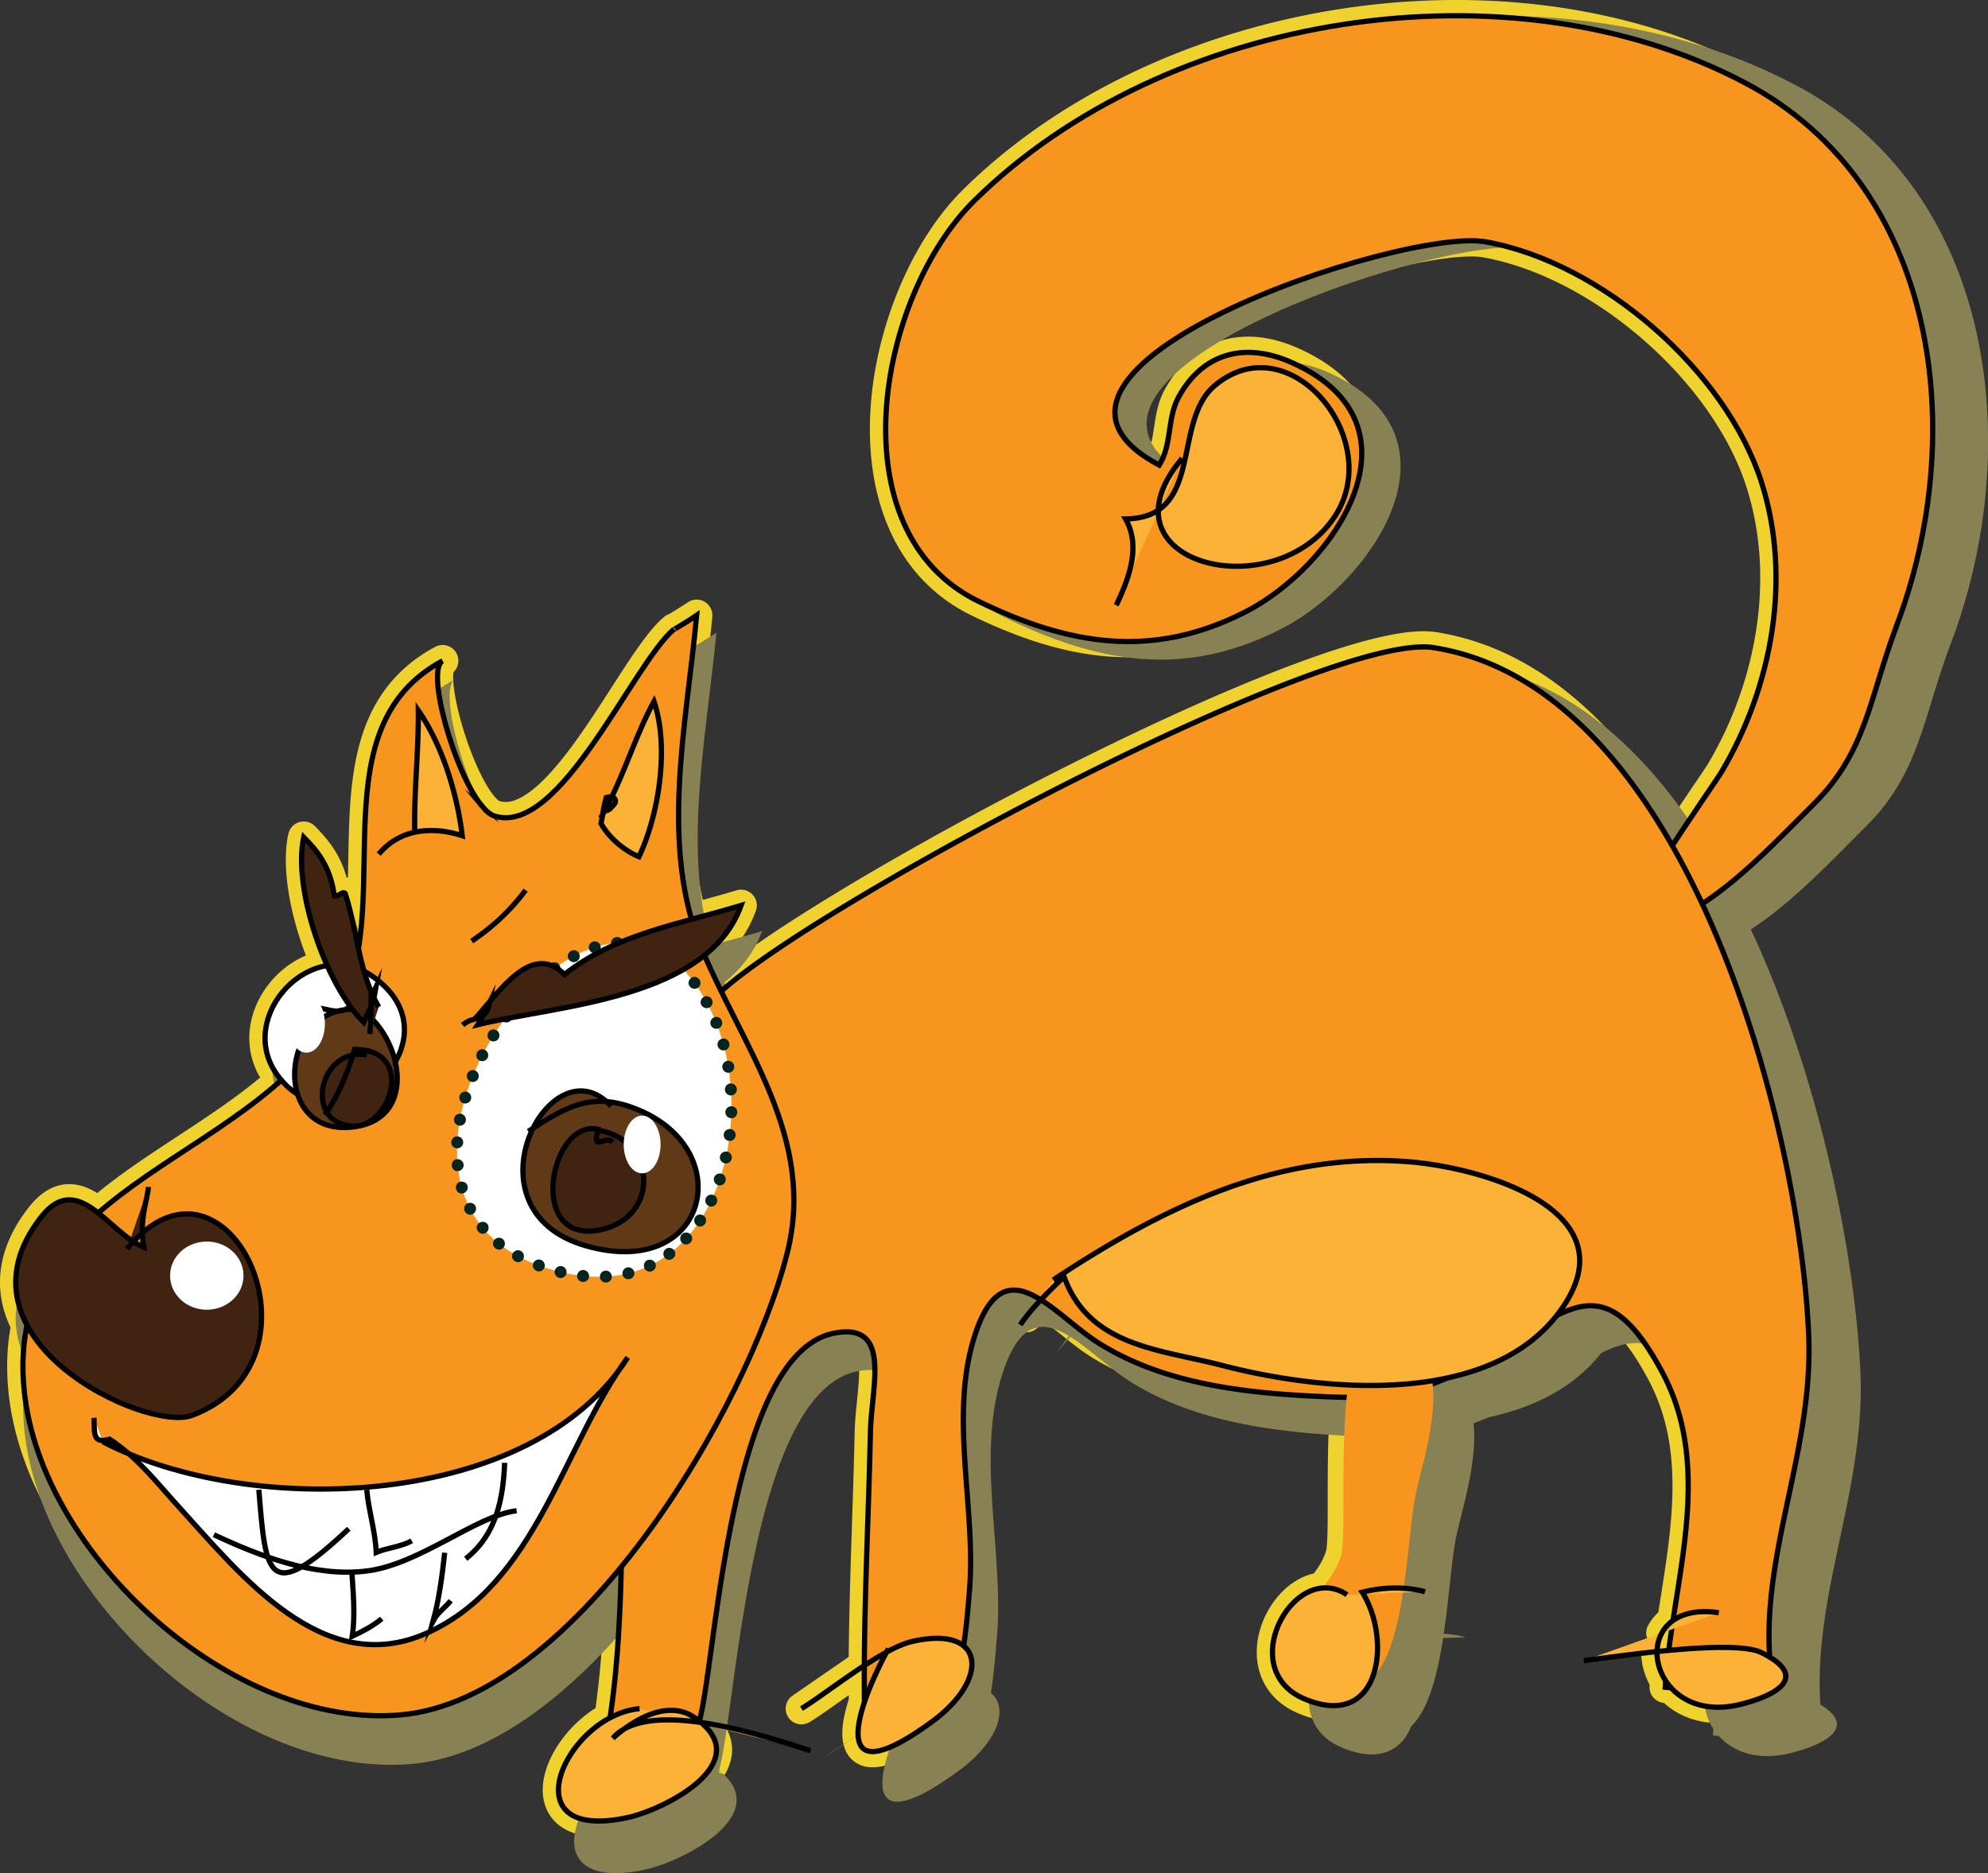 <svg xmlns="http://www.w3.org/2000/svg" viewBox="-2.499 -2.5 379.027 357.065"><rect x="-2.499" y="-2.5" width="379.027" height="357.065" fill="#333333" stroke="none"/><path stroke-linejoin="round" d="M330.23 13.305C285.24-10.473 219.63-.078 183.28 35.724c-18.453 18.177-26.695 63.147.881 76.457 17.131 8.269 32.918 11.047 50.729 1.985 17.035-8.669 35.254-35.553 9.127-47.451-9.295-4.234-17.351-1.802-21.86 6.571-2.151 3.996-1.197 8.922-3.646 12.876-34.406-18.197 46.323-45.418 62.271-42.563 22.13 3.962 45.765 24.579 52.56 45.848 5.853 18.319 1.979 39.043-7.646 55.231-.655 1.103-5.073 7.433-9.373 14.035-11.173-19.604-26.169-34.713-45.455-37.744-19.951-3.135-116.36 47.951-135.86 65.502a154.788 154.788 0 01-3.187-6.872c3.121-2.504 5.565-5.604 6.971-9.506-3.167.96-6.333 1.796-9.458 2.648-5.235-18.32-.752-39.141.988-57.941-.926.644-4.908 3.123-4.283 2.595-7.893 6.659-21.765 39.596-34.251 35.658-.779-.246-1.595-.923-2.415-1.917-5.284-6.402-10.751-25.931-7.484-27.687-19.963 10.735-12.873 35.368-16.053 54.872-.773-3.515-1.416-7.087-2.526-10.497-.574-.554-1.312.735-2.061.455-.742-4.921-2.461-7.801-5.842-11.186-1.37 6.38.804 16.327 4.476 24.476-8.718 1.407-15.656 12.396-9.511 20.87.246.338.5.652.757.954-10.646 9.554-24.576 16.28-34.909 25.323-3.483-2.725-6.988-4.152-10.837.74-6.022 7.653-5.905 14.732-2.73 20.666-.786 3.742-1.013 7.875-.541 12.505 3.186 31.241 39.592 64.533 71.729 61.771 14.879-1.279 29.643-12.983 42.109-28.208-.22 9.722-.749 19.38-2.141 28.775-10.826 5.757-16.429 23.19 3.233 19.029 6.908-1.463 23.318-9.802 14.492-17.81l-.786-.193.047-.193c.119.016.237.03.356.047-.101-.084-.201-.168-.307-.252l.163-.68c3.149-12.969 5.839-69.549 25.564-73.287 11.056-2.097 7.062 10.082 6.873 19.002-.313 14.774-1.065 29.552-1.138 44.304l-12.007 8.28c2.816-1.717 7.466-5.267 12.007-8.219a419.91 419.91 0 00.026 6.919c-2.897 8.625-1.515 14.322 12.931 3.733 7.246-5.311 9.348-11.627 5.944-14.404.474-2.938.774-6.361 1.113-10.335 1.343-15.759-3.916-33.281.979-48.672 3.191-10.035 7.545-10.037 12.358-7.137l-2.483 3.385a44.888 44.888 0 012.772-3.203c3.615 2.256 7.48 6.053 11.303 8.418 13.057 8.079 29.354 9.526 44.372 10.103.906.035 1.777.05 2.633.057-1.172 11.885-.115 27.323-1.065 30.22-.807 2.459-2.141 4.44-3.598 6.138-8.302.769-14.713 16.375-3.373 21.139 7.034 2.955 11.147.428 12.904-3.978 3.184-3.032 4.826-9.497 5.877-16.293l4.186-.161c-1.298-.356-2.67-.563-4.063-.654 1.026-6.966 1.476-14.145 2.363-18.22 1.118-5.133 3.908-13.719 3.154-20.771.91-.33 1.83-.697 2.763-1.101 8.308-1.786 15.775-5.433 20.889-11.907 7.221-3.619 12.82-2.928 20.189 10.93 7.928 14.91 4.396 31.431 1.983 47.236a7.087 7.087 0 00-2.1 2.34l1.846-.657a201.89 201.89 0 00-.547 3.994c-.749.07-1.496.146-2.238.223-.048 1.882.525 3.846 1.654 5.57-.029.407-.061.815-.084 1.221.37.037.732.06 1.1.091 2.642 2.915 7.164 4.687 13.259 3.176 6.536-1.622 12.396-4.825 5.558-8.995-1.365-20.617 8.391-39.985 7.419-61.612-.952-21.188-7.369-54.316-20.298-82.005 8.027-5.229 15.357-13.19 21.063-18.808 10.327-10.167 10.743-20.358 15.981-34.15l.004-.009c13.76-36.083 8.42-83.807-28.81-103.48z" stroke="#F0D22E" stroke-miterlimit="10" stroke-width="6" fill="none"/><path d="M339.74 13.674C293.46-10.79 225.96-.095 188.56 36.741c-18.985 18.701-27.466 64.97.906 78.664 17.626 8.508 33.868 11.366 52.193 2.042 17.526-8.919 36.271-36.579 9.391-48.821-9.563-4.356-17.852-1.854-22.491 6.761-2.214 4.112-1.232 9.18-3.751 13.248-35.399-18.723 47.66-46.729 64.068-43.792 22.769 4.076 47.085 25.288 54.076 47.172 6.021 18.848 2.036 40.17-7.866 56.826-.674 1.134-5.22 7.647-9.644 14.44-11.495-20.17-26.924-35.715-46.767-38.833-20.527-3.226-119.72 49.335-139.78 67.394a159.813 159.813 0 01-3.279-7.071c3.211-2.576 5.726-5.766 7.172-9.78-3.258.988-6.515 1.849-9.73 2.726-5.386-18.849-.774-40.271 1.017-59.614-.953.663-5.05 3.213-4.407 2.67-8.121 6.852-22.394 40.739-35.24 36.687-.801-.252-1.641-.949-2.485-1.972-5.437-6.587-11.061-26.679-7.7-28.486-20.539 11.045-13.244 36.389-16.517 56.457-.796-3.616-1.457-7.292-2.599-10.8-.59-.57-1.35.756-2.121.468-.764-5.063-2.532-8.027-6.011-11.509-1.409 6.564.828 16.799 4.605 25.183-8.969 1.447-16.108 12.754-9.785 21.473.252.348.514.671.778.981-10.953 9.829-25.286 16.75-35.917 26.054-3.583-2.803-7.189-4.271-11.15.762-6.196 7.875-6.076 15.158-2.81 21.263-.808 3.851-1.042 8.103-.557 12.866 3.278 32.143 40.735 66.396 73.799 63.554 15.309-1.316 30.499-13.358 43.325-29.022-.226 10.002-.77 19.939-2.203 29.606-11.139 5.923-16.903 23.859 3.327 19.578 7.107-1.505 23.992-10.085 14.911-18.323l-.808-.199.048-.199c.122.017.244.031.367.049a17.57 17.57 0 00-.316-.26l.168-.699c3.24-13.343 6.008-71.557 26.303-75.402 11.375-2.157 7.265 10.373 7.071 19.55-.322 15.201-1.096 30.405-1.17 45.583l-12.354 8.52c2.897-1.767 7.681-5.419 12.353-8.456-.011 2.373-.001 4.746.027 7.118-2.98 8.874-1.559 14.736 13.304 3.842 7.454-5.464 9.618-11.963 6.115-14.82.487-3.022.796-6.545 1.145-10.634 1.383-16.213-4.029-34.241 1.008-50.076 3.283-10.325 7.763-10.327 12.715-7.343l-2.555 3.482a46.044 46.044 0 012.853-3.296c3.72 2.321 7.696 6.228 11.629 8.661 13.434 8.313 30.201 9.801 45.652 10.395.933.036 1.829.051 2.709.058-1.205 12.228-.118 28.112-1.096 31.093-.83 2.529-2.202 4.568-3.701 6.314-8.542.791-15.138 16.848-3.471 21.749 7.237 3.04 11.469.44 13.276-4.093 3.275-3.119 4.966-9.771 6.047-16.763l4.307-.166c-1.336-.367-2.747-.58-4.18-.673 1.056-7.167 1.518-14.554 2.431-18.746 1.15-5.281 4.021-14.115 3.246-21.37.937-.34 1.883-.718 2.842-1.133 8.548-1.837 16.231-5.589 21.492-12.251 7.429-3.724 13.19-3.012 20.772 11.246 8.156 15.34 4.522 32.338 2.04 48.6a7.299 7.299 0 00-2.16 2.407l1.899-.676a206.086 206.086 0 00-.563 4.109c-.771.072-1.54.149-2.304.229-.049 1.937.541 3.957 1.702 5.731-.03.419-.062.839-.086 1.256.381.038.754.062 1.132.094 2.717 2.999 7.37 4.821 13.641 3.268 6.726-1.669 12.754-4.965 5.719-9.255-1.405-21.213 8.633-41.14 7.633-63.392-.979-21.8-7.582-55.884-20.884-84.372 8.259-5.38 15.801-13.572 21.672-19.351 10.625-10.46 11.053-20.945 16.442-35.136l.004-.009c14.14-37.158 8.64-86.259-29.67-106.51z" fill="#878154"/><g><path stroke="#000" d="M359.08 116.82l.004-.009c13.719-36.107 8.374-83.831-28.856-103.51-44.98-23.773-110.59-13.378-146.94 22.424-18.453 18.177-26.695 63.147.881 76.457 17.131 8.269 32.918 11.047 50.729 1.985 17.035-8.669 35.254-35.553 9.127-47.451-9.295-4.234-17.351-1.802-21.86 6.571-2.151 3.996-1.197 8.922-3.646 12.876-34.406-18.197 46.323-45.418 62.271-42.563 22.13 3.962 45.765 24.579 52.56 45.848 5.853 18.319 1.979 39.043-7.646 55.231-1.457 2.449-21.483 30.699-17.527 30.415 13.246-.962 26.051-15.383 34.926-24.121 10.33-10.15 10.75-20.34 15.99-34.14z" fill="#F8951E"/><path stroke="#000" stroke-miterlimit="10" d="M270.87 120.97c48.228 7.579 69.656 90.653 71.461 130.82 1.043 23.219-10.284 43.833-6.934 66.185-6.896 1.597-13.313 1.861-20.401 1.156 1.111-19.389 9.569-40.962-.515-59.927-11.518-21.659-18.706-11.174-34.531-2.296a.114.114 0 00-.019.01c-10.099 5.651-17.149 7.315-28.31 6.888-15.019-.576-31.315-2.023-44.372-10.103-9.032-5.589-18.307-19.208-23.95-1.463-4.895 15.391.364 32.913-.979 48.672-1.473 17.266-2.167 24.288-19.932 25.075-.432-18.418.666-36.889 1.057-55.354.189-8.92 4.183-21.099-6.873-19.002-19.725 3.738-22.415 60.318-25.564 73.287-1.024 4.217-1.976 8.396-3.099 12.501-5.554.198-10.887-.254-16.4-.562 7.052-28.783 3.094-61.065 5.744-90.476 1.661-18.428 5.641-40.141 14.648-56.435 7-12.69 117.45-72.37 138.96-68.99z" fill="#F8951E"/><path stroke="#000" stroke-miterlimit="10" d="M89.376 151.14c.82.994 1.636 1.671 2.415 1.917 12.486 3.938 26.358-28.999 34.251-35.658-.625.528 3.357-1.951 4.283-2.595-1.92 20.741-7.178 43.942.958 63.53 7.859 18.921 21.857 36.154 16.302 58.035-7.592 29.904-40.38 85.164-73.742 88.033-32.132 2.77-68.538-30.52-71.724-61.76-4.176-40.953 45.927-43.399 60.743-74.274 9.646-20.103-4.563-52.214 19.035-64.904-3.267 1.75 2.2 21.28 7.484 27.68z" fill="#F8951E"/><path d="M253.19 294.08c-3.502 10.676-16.904 12.401-7.469 20.563 20.315 17.569 19.178-20.709 21.766-32.593 1.594-7.317 6.596-21.655-.135-28.557-18.12-18.57-12.31 34.93-14.17 40.59z" fill="#F8951E"/><path d="M133.2 190.49c-21.278-45.166-79.199 38.476-27.998 49.674 28.44 6.22 37.77-28.93 28-49.67z" fill="#FFF"/><path d="M133.76 189.05a37.814 37.814 0 00-1.118-2.067l-1.964 1.145c.37.635.719 1.284 1.051 1.944l2.03-1.01z" fill="none"/><path d="M131.66 187.55a1.125 1.125 0 011.558.455 1.126 1.126 0 01-.473 1.552 1.154 1.154 0 01-1.527-.472c-.29-.52-.1-1.21.44-1.53z" fill="#06241F"/><path d="M131.51 185.17a28.262 28.262 0 00-1.409-1.914l-1.771 1.424c.455.566.887 1.154 1.295 1.761l1.89-1.27z" fill="none"/><path d="M129.22 183.96c.485-.396 1.221-.302 1.611.232.391.533.263 1.259-.26 1.604-.523.347-1.218.224-1.572-.261-.36-.47-.27-1.17.22-1.57z" fill="#06241F"/><path d="M128.67 181.62a21.483 21.483 0 00-1.766-1.642l-1.447 1.754c.551.453 1.075.945 1.576 1.465l1.64-1.58z" fill="none"/><path d="M126.18 180.86c.394-.486 1.141-.539 1.632-.079.493.456.494 1.202.039 1.632-.457.432-1.156.433-1.587.031-.42-.4-.47-1.09-.08-1.58z" fill="#06241F"/><path d="M125.13 178.68c-.684-.438-1.4-.834-2.144-1.173l-.942 2.068a14.6 14.6 0 011.855 1.017l1.23-1.92z" fill="none"/><path d="M122.52 178.54c.251-.572.967-.816 1.566-.484.599.33.78 1.056.434 1.58-.346.521-1.021.69-1.526.413-.5-.28-.73-.93-.47-1.51z" fill="#06241F"/><path d="M120.9 176.73a16.259 16.259 0 00-2.401-.513l-.301 2.254a13.59 13.59 0 012.057.439l.64-2.18z" fill="none"/><path d="M118.35 177.34c.074-.619.688-1.063 1.361-.917.673.145 1.055.794.868 1.395-.187.599-.782.948-1.342.829-.56-.12-.96-.68-.89-1.31z" fill="#06241F"/><path d="M116.29 176.08c-.815.002-1.627.063-2.429.175l.315 2.252a15.557 15.557 0 012.119-.153l-.01-2.28z" fill="none"/><path d="M114.02 177.38c-.094-.62.373-1.204 1.052-1.255.68-.048 1.229.463 1.222 1.091-.007.627-.479 1.137-1.057 1.178-.57.04-1.12-.39-1.21-1.01z" fill="#06241F"/><path d="M111.71 176.68c-.779.199-1.544.441-2.292.722l.795 2.129a19.7 19.7 0 012.059-.646l-.57-2.2z" fill="none"/><path d="M109.82 178.46c-.224-.584.098-1.255.737-1.455.64-.201 1.29.161 1.438.771.149.609-.192 1.221-.755 1.396-.57.18-1.2-.12-1.42-.71z" fill="#06241F"/><path d="M107.43 178.24c-.718.34-1.417.712-2.102 1.106l1.141 1.967a27.06 27.06 0 011.935-1.02l-.97-2.06z" fill="none"/><path d="M105.9 180.33c-.318-.54-.116-1.25.468-1.559.584-.311 1.286-.073 1.55.494.265.57.04 1.235-.489 1.517-.53.28-1.21.09-1.53-.45z" fill="#06241F"/><path d="M103.51 180.48c-.653.44-1.29.9-1.91 1.382l1.391 1.798a33.082 33.082 0 011.788-1.292l-1.27-1.89z" fill="none"/><path d="M102.3 182.76a1.124 1.124 0 01.247-1.604c.53-.384 1.255-.254 1.602.269s.221 1.219-.269 1.574c-.49.35-1.2.26-1.58-.24z" fill="#06241F"/><path d="M99.955 183.21a43.994 43.994 0 00-1.73 1.582l1.58 1.636a38.454 38.454 0 011.637-1.496l-1.485-1.72z" fill="none"/><path d="M99.015 185.61a1.128 1.128 0 01.063-1.621 1.127 1.127 0 011.62.081 1.153 1.153 0 01-.085 1.597 1.16 1.16 0 01-1.605-.06z" fill="#06241F"/><path d="M96.736 186.3a46.651 46.651 0 00-1.561 1.739l1.729 1.478c.481-.564.978-1.116 1.486-1.656l-1.654-1.56z" fill="none"/><path d="M96.04 188.78a1.127 1.127 0 01-.095-1.617 1.128 1.128 0 011.618-.081c.455.434.482 1.143.074 1.6-.408.46-1.118.51-1.597.1z" fill="#06241F"/><path d="M93.836 189.68c-.48.613-.944 1.236-1.396 1.869l1.852 1.319c.432-.604.876-1.201 1.335-1.786l-1.791-1.4z" fill="none"/><path d="M93.366 192.21a1.13 1.13 0 01-.238-1.603 1.13 1.13 0 011.604-.227c.492.391.585 1.096.218 1.587-.368.49-1.071.6-1.584.24z" fill="#06241F"/><path d="M91.25 193.29a52.584 52.584 0 00-1.232 1.979l1.957 1.158c.378-.641.772-1.271 1.179-1.895l-1.904-1.25z" fill="none"/><path d="M90.996 195.85a1.128 1.128 0 01-.373-1.576 1.128 1.128 0 011.579-.359 1.15 1.15 0 01.352 1.563c-.325.53-1.018.7-1.558.38z" fill="#06241F"/><path d="M88.978 197.11c-.37.684-.723 1.377-1.061 2.076l2.048.988c.323-.67.66-1.332 1.014-1.986l-2.001-1.08z" fill="none"/><path d="M88.941 199.68a1.13 1.13 0 01-.505-1.539 1.13 1.13 0 011.542-.494c.551.301.761.98.482 1.526-.279.55-.952.77-1.519.5z" fill="#06241F"/><path d="M87.039 201.11c-.308.715-.6 1.438-.875 2.166l2.128.8c.262-.693.54-1.383.833-2.063l-2.086-.91z" fill="none"/><path d="M87.229 203.68a1.129 1.129 0 01-.64-1.488 1.128 1.128 0 011.493-.627c.576.252.844.91.615 1.479-.23.57-.88.86-1.468.64z" fill="#06241F"/><path d="M85.464 205.28a43.803 43.803 0 00-.665 2.246l2.196.586c.19-.715.401-1.424.63-2.129l-2.161-.71z" fill="none"/><path d="M85.898 207.82a1.125 1.125 0 01-.781-1.42 1.13 1.13 0 011.428-.768c.596.197.924.826.751 1.412s-.791.94-1.398.78z" fill="#06241F"/><path d="M84.303 209.59a38.644 38.644 0 00-.419 2.313l2.248.338c.108-.729.243-1.454.395-2.178l-2.224-.47z" fill="none"/><path d="M85.008 212.07a1.127 1.127 0 01-.932-1.329 1.125 1.125 0 011.339-.915c.614.134 1.006.724.898 1.321a1.15 1.15 0 01-1.305.93z" fill="#06241F"/><path d="M83.629 214.02c-.068.783-.113 1.57-.126 2.359l2.273.038c.012-.731.054-1.464.118-2.196l-2.265-.2z" fill="none"/><path d="M84.64 216.4c-.628-.006-1.129-.545-1.094-1.201.035-.655.592-1.137 1.216-1.076a1.157 1.157 0 011.054 1.197c-.032.6-.549 1.09-1.176 1.08z" fill="#06241F"/><path d="M83.542 218.53c.044.791.117 1.58.229 2.367l2.251-.316a24.964 24.964 0 01-.21-2.173l-2.27.12z" fill="none"/><path d="M84.896 220.74c-.62.093-1.203-.364-1.266-1.023-.064-.659.42-1.217 1.046-1.246a1.16 1.16 0 011.217 1.028c.057.59-.375 1.14-.997 1.24z" fill="#06241F"/><path d="M84.162 223.02c.176.777.394 1.547.648 2.307l2.154-.727a21.51 21.51 0 01-.586-2.086l-2.216.51z" fill="none"/><path d="M85.887 224.96c-.593.206-1.25-.141-1.431-.783s.201-1.277.813-1.412c.613-.135 1.214.228 1.375.797.162.57-.165 1.19-.757 1.39z" fill="#06241F"/><path d="M85.604 227.35a21.96 21.96 0 001.106 2.139l1.958-1.156a19.222 19.222 0 01-.99-1.913l-2.074.93z" fill="none"/><path d="M87.689 228.91c-.536.323-1.255.121-1.563-.476-.309-.597-.06-1.3.515-1.551.576-.252 1.233-.018 1.505.506.269.53.081 1.2-.457 1.52z" fill="#06241F"/><g><path d="M87.915 231.31c.477.646.991 1.267 1.537 1.854l1.667-1.547a19.452 19.452 0 01-1.375-1.657l-1.829 1.36z" fill="none"/><path d="M90.285 232.39c-.456.433-1.198.385-1.627-.132-.428-.518-.338-1.255.171-1.623.508-.366 1.203-.28 1.579.173.376.45.332 1.15-.123 1.58z" fill="#06241F"/></g><g><path d="M91.009 234.68c.6.53 1.226 1.027 1.872 1.496l1.328-1.847a21.838 21.838 0 01-1.692-1.353l-1.508 1.7z" fill="none"/><path d="M93.545 235.26c-.361.512-1.096.615-1.618.198-.521-.417-.584-1.156-.165-1.622.421-.466 1.119-.523 1.583-.155.463.37.563 1.06.2 1.58z" fill="#06241F"/></g><g><path d="M94.688 237.36a29.08 29.08 0 002.09 1.133l.999-2.042a25.89 25.89 0 01-1.92-1.041l-1.169 1.95z" fill="none"/><path d="M97.277 237.48c-.271.564-.974.793-1.555.478-.583-.313-.777-1.028-.45-1.563s1.005-.719 1.532-.436c.527.28.746.95.473 1.52z" fill="#06241F"/></g><g><path d="M98.736 239.37c.729.297 1.469.565 2.214.812l.71-2.16a30.61 30.61 0 01-2.069-.758l-.855 2.11z" fill="none"/><path d="M101.31 239.1c-.193.597-.853.916-1.469.692-.615-.228-.913-.899-.673-1.479.24-.579.888-.864 1.455-.655.57.21.88.85.69 1.44z" fill="#06241F"/></g><g><path d="M102.99 240.79c.756.203 1.513.385 2.281.545l.466-2.225a37.553 37.553 0 01-2.157-.517l-.59 2.19z" fill="none"/><path d="M105.5 240.23a1.126 1.126 0 01-1.378.854 1.125 1.125 0 01-.841-1.386 1.154 1.154 0 011.37-.825c.6.15.98.75.85 1.37z" fill="#06241F"/></g><g><path d="M107.38 241.71c.78.112 1.565.197 2.355.25l.151-2.269a29.666 29.666 0 01-2.182-.232l-.33 2.25z" fill="none"/><path d="M109.81 240.83c-.037.627-.602 1.103-1.257 1.03a1.12 1.12 0 01-1.012-1.271 1.155 1.155 0 011.252-.986c.6.06 1.05.6 1.02 1.23z" fill="#06241F"/></g><g><path d="M111.88 242.02a25.982 25.982 0 002.381-.133l-.23-2.262c-.721.074-1.446.113-2.173.12l.02 2.27z" fill="none"/><path d="M114.15 240.76c.069.624-.412 1.189-1.075 1.226s-1.201-.471-1.202-1.1c-.001-.628.482-1.138 1.078-1.172.59-.04 1.12.42 1.19 1.04z" fill="#06241F"/></g><g><path d="M116.41 241.58a23.39 23.39 0 002.328-.574l-.659-2.176c-.69.208-1.391.381-2.1.519l.43 2.23z" fill="none"/><path d="M118.41 239.91c.188.598-.178 1.247-.828 1.405-.649.16-1.273-.242-1.386-.858-.113-.618.268-1.206.842-1.349.58-.14 1.19.2 1.38.8z" fill="#06241F"/></g><g><path d="M120.79 240.27a22.76 22.76 0 002.169-1.031l-1.086-1.997c-.633.343-1.284.651-1.949.927l.87 2.1z" fill="none"/><path d="M122.41 238.24c.305.548.077 1.257-.528 1.544-.604.29-1.298.019-1.531-.563-.233-.583.021-1.232.554-1.489a1.17 1.17 0 011.51.51z" fill="#06241F"/></g><g><path d="M124.82 238.11c.664-.446 1.302-.93 1.915-1.441l-1.456-1.745c-.555.463-1.131.899-1.73 1.302l1.27 1.89z" fill="none"/><path d="M126 235.8c.406.478.324 1.216-.21 1.617-.535.399-1.266.278-1.612-.246-.346-.522-.229-1.216.245-1.569a1.16 1.16 0 011.58.2z" fill="#06241F"/></g><g><path d="M128.33 235.21a26.99 26.99 0 001.612-1.756l-1.742-1.461a24.101 24.101 0 01-1.473 1.605l1.6 1.61z" fill="none"/><path d="M129.07 232.72c.483.398.534 1.139.085 1.627-.447.489-1.189.502-1.627.055a1.164 1.164 0 01-.048-1.592c.4-.44 1.1-.49 1.59-.09z" fill="#06241F"/></g><g><path d="M131.26 231.75a29.86 29.86 0 001.303-1.979l-1.945-1.176a27.66 27.66 0 01-1.206 1.831l1.85 1.33z" fill="none"/><path d="M131.59 229.19c.54.319.702 1.037.341 1.59-.363.55-1.088.685-1.596.314-.507-.369-.635-1.063-.304-1.564.33-.51 1.02-.67 1.56-.34z" fill="#06241F"/></g><g><path d="M133.61 227.91a35.42 35.42 0 001.013-2.13l-2.084-.908a32.36 32.36 0 01-.947 1.99l2.02 1.05z" fill="none"/><path d="M133.58 225.32c.577.248.835.936.554 1.526a1.124 1.124 0 01-1.533.533 1.155 1.155 0 01-.52-1.51c.26-.54.92-.79 1.5-.55z" fill="#06241F"/></g><g><path d="M135.42 223.8c.272-.734.521-1.478.749-2.226l-2.175-.662c-.215.707-.45 1.407-.706 2.1l2.13.79z" fill="none"/><path d="M135.08 221.24c.601.18.937.831.729 1.449a1.128 1.128 0 01-1.457.714 1.152 1.152 0 01-.698-1.438c.2-.57.83-.9 1.43-.72z" fill="#06241F"/></g><g><path d="M136.73 219.53c.189-.758.358-1.521.506-2.286l-2.232-.433c-.141.728-.301 1.45-.48 2.168l2.2.55z" fill="none"/><path d="M136.12 217.02c.616.115 1.018.729.878 1.361a1.126 1.126 0 01-1.371.865 1.152 1.152 0 01-.849-1.355c.13-.58.72-.97 1.34-.86z" fill="#06241F"/></g><g><path d="M137.59 215.15a46.62 46.62 0 00.279-2.321l-2.263-.216a44.35 44.35 0 01-.266 2.209l2.25.33z" fill="none"/><path d="M136.74 212.72a1.128 1.128 0 011.006 1.271 1.126 1.126 0 01-1.279.995 1.153 1.153 0 01-.978-1.268c.07-.6.63-1.05 1.25-.99z" fill="#06241F"/></g><g><path d="M138.02 210.72c.039-.778.06-1.558.061-2.336l-2.273-.005a46.008 46.008 0 01-.058 2.227l2.27.11z" fill="none"/><path d="M136.95 208.38a1.13 1.13 0 011.121 1.171 1.128 1.128 0 01-1.18 1.11 1.151 1.151 0 01-1.093-1.17c.01-.61.52-1.11 1.15-1.11z" fill="#06241F"/></g><g><path d="M138.04 206.27a46.64 46.64 0 00-.156-2.332l-2.264.207c.068.739.117 1.479.149 2.222l2.27-.1z" fill="none"/><path d="M136.76 204.04a1.127 1.127 0 011.224 1.063 1.129 1.129 0 01-1.072 1.215 1.154 1.154 0 01-1.197-1.063c-.04-.62.42-1.16 1.05-1.22z" fill="#06241F"/></g><g><path d="M137.65 201.83a45.346 45.346 0 00-.378-2.31l-2.233.426c.139.728.258 1.459.359 2.193l2.25-.31z" fill="none"/><path d="M136.15 199.73a1.127 1.127 0 011.321.939 1.13 1.13 0 01-.952 1.313 1.153 1.153 0 01-1.292-.944c-.1-.6.31-1.19.92-1.31z" fill="#06241F"/></g><g><path d="M136.82 197.45a41.584 41.584 0 00-.614-2.264l-2.177.656c.214.707.407 1.421.581 2.141l2.21-.54z" fill="none"/><path d="M135.12 195.51c.6-.185 1.24.173 1.412.8a1.128 1.128 0 01-.814 1.402 1.151 1.151 0 01-1.38-.808c-.16-.58.18-1.2.78-1.39z" fill="#06241F"/></g><g><path d="M135.54 193.16a36.992 36.992 0 00-.869-2.188l-2.085.906c.293.676.565 1.36.815 2.055l2.14-.78z" fill="none"/><path d="M133.63 191.43c.574-.254 1.252.027 1.495.636.24.606-.062 1.274-.653 1.484s-1.238-.083-1.46-.646c-.23-.56.04-1.22.62-1.47z" fill="#06241F"/></g><path stroke="#000" stroke-miterlimit="10" d="M50.375 202.44c11.183 15.412 35.647-6.791 18.065-18.881-11.486-7.9-26.179 7.69-18.065 18.88z" fill="#FFF"/><path stroke="#000" stroke-miterlimit="10" d="M114 208.36c-11.462-12.659-28.731 19.841-4.716 26.646 23.053 6.532 28.879-17.86 10.192-25.821-8.665-3.69-13.609-1.107-21.241 3.993M66.283 190.04c-14.825-2.146-17.646 22.994-2.692 22.383 14.67-.599 10.6-18.883 1.101-23.469-2.705 2.666-4.785.371-8.697.516" fill="#603A16"/><path stroke="#000" stroke-miterlimit="10" d="M17.129 272.35c28.41 14.718 81.814 12.753 100.06-16.087-12.356 16.854-17.471 43.25-38.349 52.561-19.779 8.82-35.354-11.031-47.422-24.266-4.25-4.66-7.626-9.171-13.024-12.712-3.307 1.001-2.83-1.194-2.98-4.067" fill="#FFF"/><path stroke="#000" stroke-miterlimit="10" d="M38.277 290.06c8.602 4.012 19.117 8.164 29.177 6.91 10.083-1.256 20.835-10.574 28.55-11.481M46.851 281.49c1.326 16.372 1.633 22.015 17.146 7.431" fill="none"/><path stroke="#000" stroke-miterlimit="10" d="M67.427 281.49c.33 3.896 1.629 7.84 1.801 11.928 1.828-.79 4.938-1.104 6.772-2.211M93.718 276.35c-.295 6.969-1.608 13.727-7.43 18.29M64.569 296.92c.214 3.54.726 8.432.086 12.499 1.602-.737 4.066-2 5.629-3.354M82.287 293.49c-.487 4.396-1.058 8.818-2.197 12.984.854-1.623 2.297-2.491 3.34-3.84" fill="none"/><path stroke="#000" stroke-miterlimit="10" d="M112.01 212.9c-9.449-3.029-14.483 21.967-.126 19.057 11.694-2.369 10.695-17.349-.361-18.998-1.205 4.334 1.296.813 2.773 2.228M67.427 198.62c-8.866-1.64-12.202 12.651-3.028 13.545 7.612.739 12.535-14.746.699-14.613-1.281 4.421-3.16 8.929-5.673 12.5M88.002 191.76c4.751-5.214 10.817-14.786 17.119-8.502 9.689-7.667 21.685-9.526 33.674-13.16-6.444 17.886-34.701 18.968-50.133 22.718.383-.541 1.747-3.332 2.223-4.299-.736 4.051-3.085 2.457-5.169 4.387M69.713 189.47c-3.808-6.554-4.061-14.463-6.4-21.646-.574-.554-1.312.735-2.061.455-.742-4.921-2.461-7.801-5.842-11.186-2.112 9.839 4.199 28.167 11.443 35.289.826-2.158 1.701-3.007 2.176-5.713-.007.018-.81.238-.79.492.052 2.268.03 4.934-.241 7.452" fill="#412312"/><path stroke="#000" stroke-miterlimit="10" fill="none" d="M112.43 153.17v1"/><path stroke="#000" stroke-miterlimit="10" d="M112.01 153.46c4.066-6.905 6.568-15.702 10.177-22.232 2.935 8.598.979 21.472-2.863 29.574-2.605-1.027-5.63-3.467-7.243-6.328.38-1.598.454-3.215 1.029-4.926a3.103 3.103 0 011.225-.152c1.608 1.293-1.106 2.014-.61 2.921M97.719 167.18c-2.829 3.795-6.288 7.052-10.288 9.718M76.571 155.75c-.137-7.636.762-15.193.686-22.816 4.606 6.687 7.421 15.931 8.373 23.874-5.657-1.834-11.848-1.371-15.917 3.516M198.31 241.48c20.441-13.504 42.213-24.418 67.453-22.545 14.185 1.055 42.621 9.157 29.573 27.943-13.397 19.291-46.214 15.752-64.755 10.922-11.9-3.101-25.384-3.547-30.214-16.943-2.696 2.646-6.062 5.807-8.347 9.195M222.89 84.875c-16.817 19.92 17.525 28.742 29.135 11.014 9.611-14.68-8.782-36.911-22.977-24.838-8.158 6.939-1.908 25.181-16.959 25.369 2.928 5.118.789 11.087-1.773 16.461M166.88 311.78c-6.675 12.289-11.42 28.384 8.388 13.864 11.029-8.084 10.144-18.498-3.945-15.215-5.793 1.351-16.147 9.812-21.018 12.781M119.44 323.22c-13.958 1.226-25.266 25.621-2.394 20.781 7.276-1.541 25.116-10.711 12.88-19.087-5.199-3.559-11.8.525-15.583 3.937 6.832-7.936 29.458-.231 37.675 2.37M254.32 301.5c-10.031-6.702-21.557 14.208-8.105 19.859 14.648 6.154 16.66-11.445 11.01-20.332 3.773-.99 8.172-1.139 11.957-.1M325.2 304.92c-18.298-2.637-14.008 21.973 4.157 17.469 6.968-1.729 13.168-5.255 4.034-9.834-5.349-2.683-27.455.702-33.912 1.51" fill="#FCB137"/><path stroke="#000" stroke-miterlimit="10" d="M21.724 235.56c19.167-23.384 39.83 21.511 12.383 31.752-8.803 3.285-46.985-14.642-28.721-37.854 7.001-8.898 12.861 3.1 19.524 5.809-.925-5.617.79-9.119.869-11.502" fill="#412312"/><ellipse cy="240.67" cx="36.927" rx="7" ry="6.5" fill="#FFF"/><ellipse cy="215.67" cx="119.93" rx="3.516" ry="5.5" fill="#FFF"/><ellipse cy="192.67" cx="55.927" rx="3.516" ry="5.5" fill="#FFF"/></g></svg>